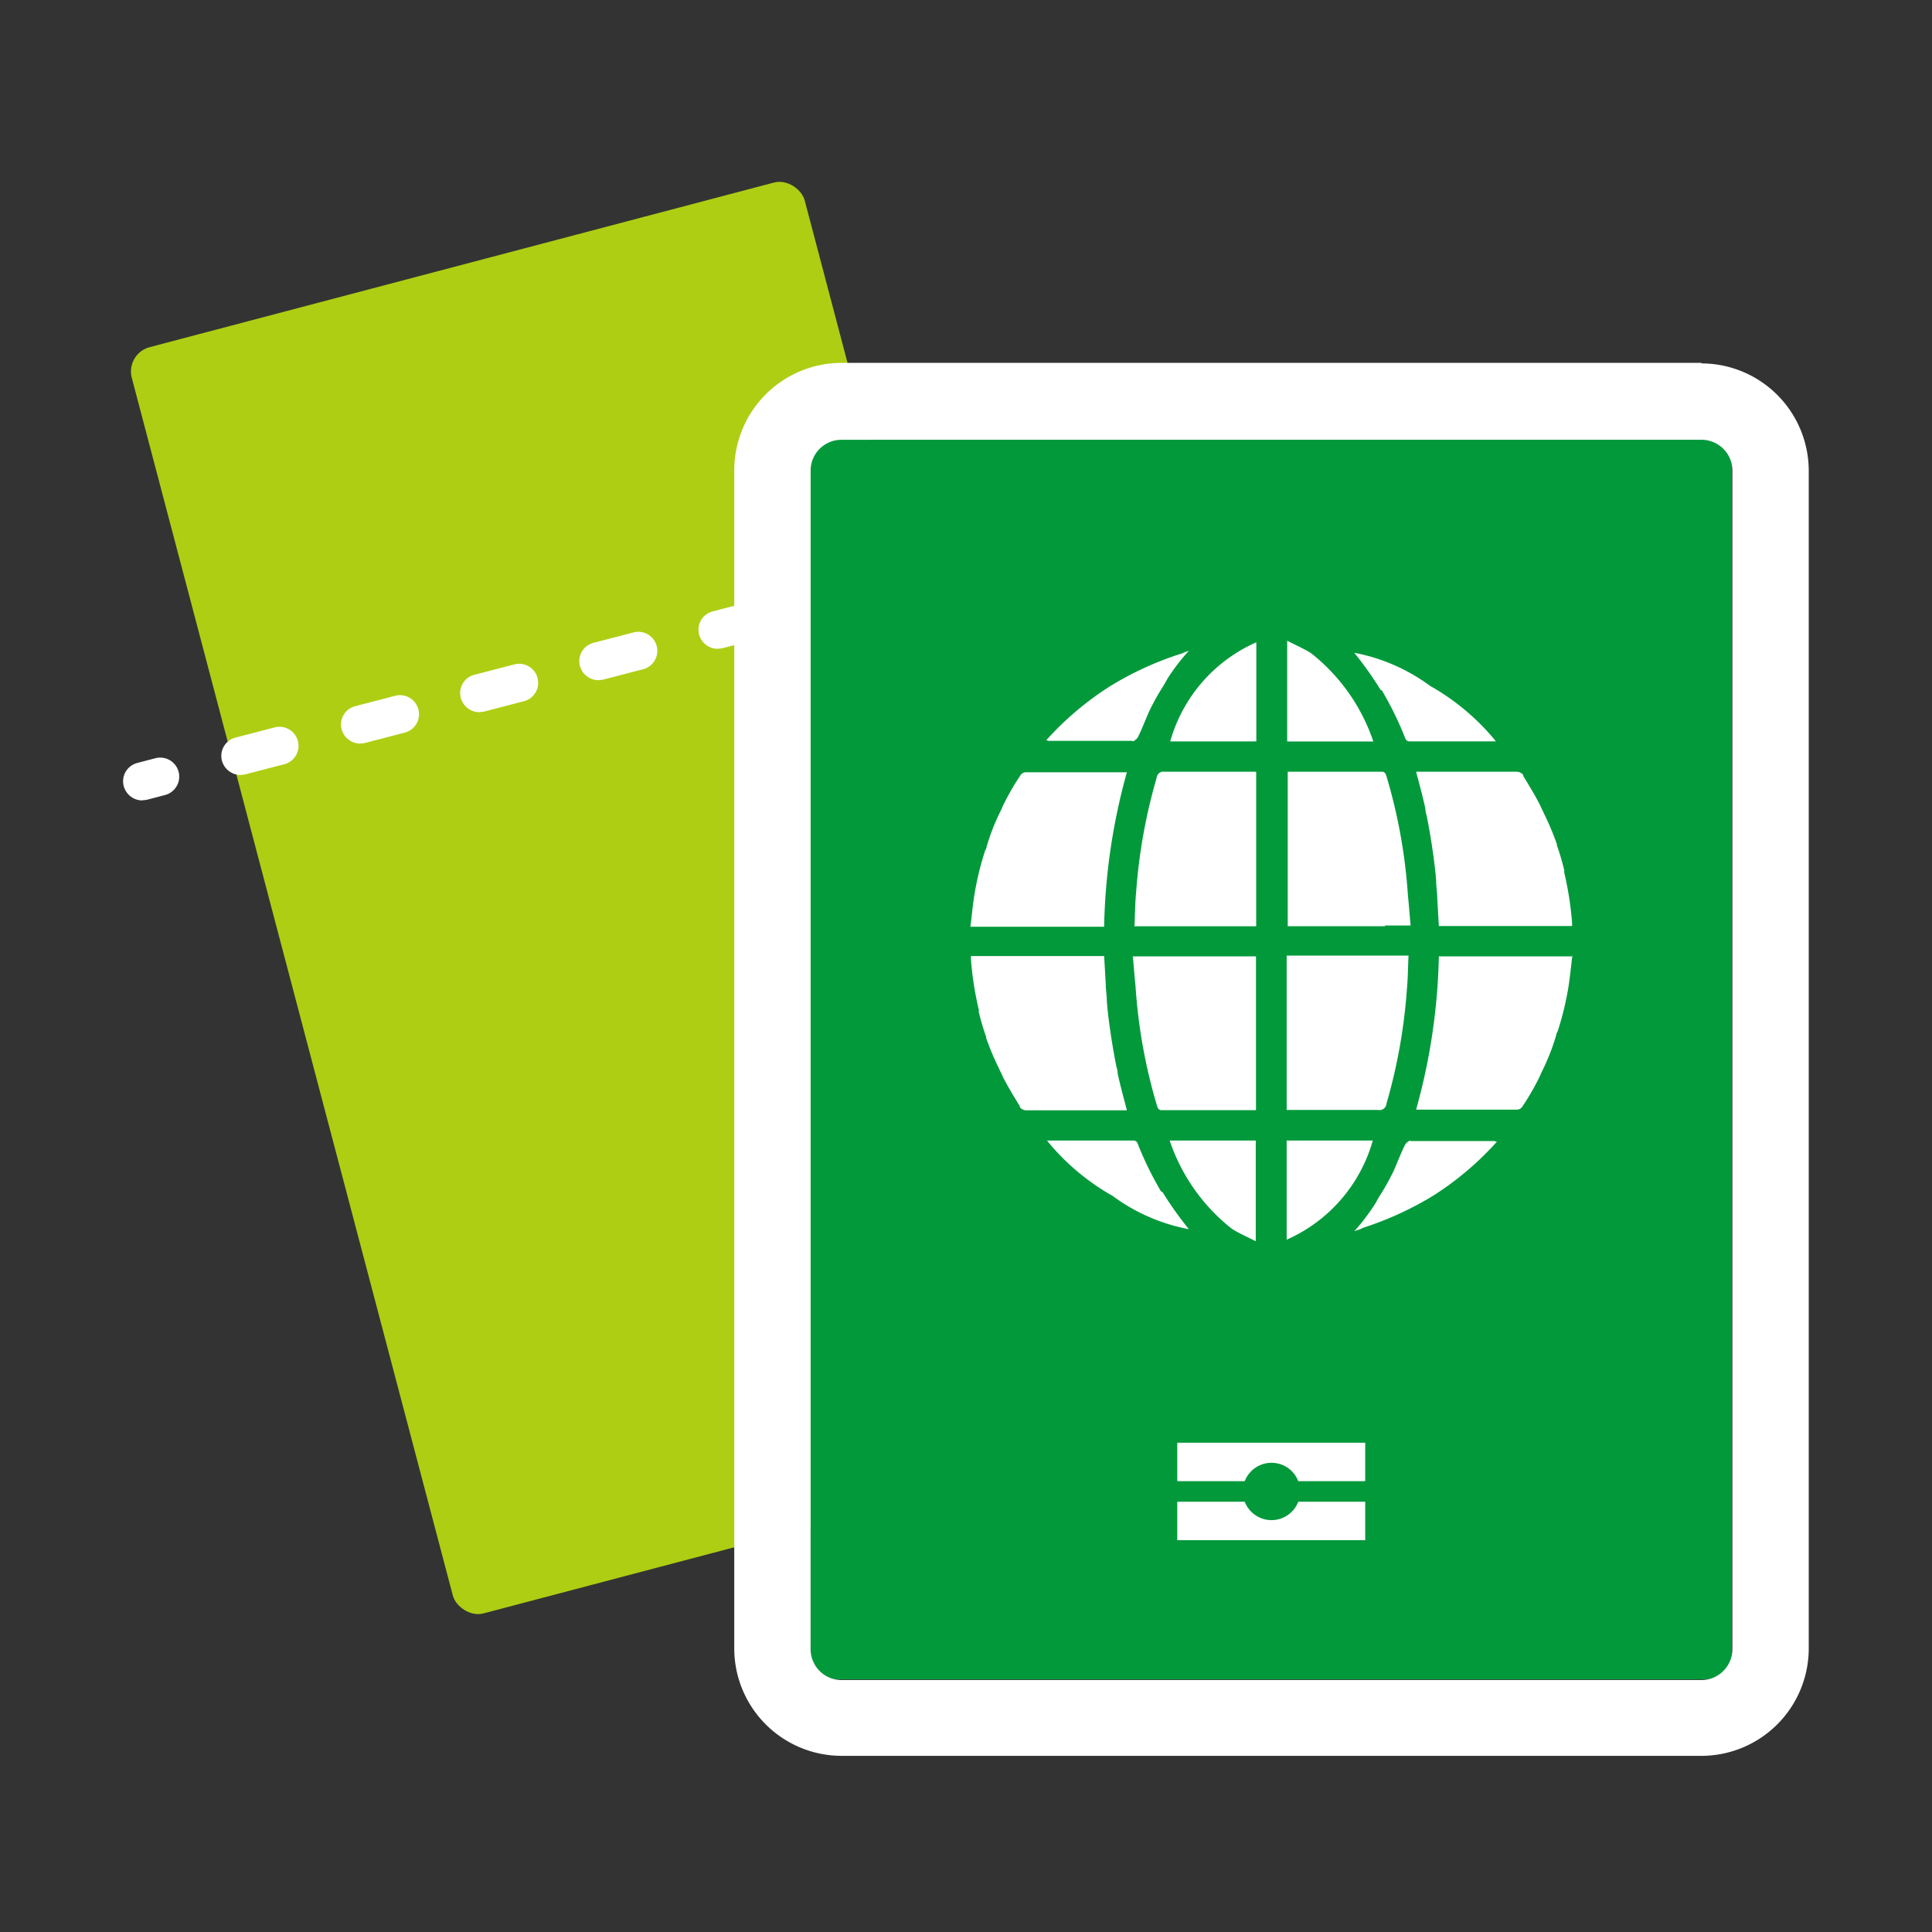 <svg xmlns="http://www.w3.org/2000/svg" width="40" height="40" viewBox="0 0 40 40"><rect x="0" y="0" width="40" height="40" fill="#333333" stroke="none"/><rect width="40" height="40" fill="none"/><g transform="translate(2.552 3.647)"><rect width="14.408" height="27.112" rx="0.52" transform="translate(0.044 3.673) rotate(-14.77)" fill="#aece13"/><path d="M4.4,18.176a.4.4,0,0,1-.381-.292A.391.391,0,0,1,4.3,17.4l.381-.1a.394.394,0,0,1,.2.762l-.381.1a.87.87,0,0,1-.1.011Z" transform="translate(-4.008 -5.251)" fill="#fff"/><path d="M6.213,18.071a.4.4,0,0,1-.381-.292.391.391,0,0,1,.28-.482l.819-.213a.394.394,0,0,1,.2.762l-.819.213A.869.869,0,0,1,6.213,18.071Zm2.478-.65a.4.4,0,0,1-.381-.292.391.391,0,0,1,.28-.482l.819-.213a.394.394,0,1,1,.2.762l-.819.213A.869.869,0,0,1,8.691,17.421Zm2.467-.65a.4.4,0,0,1-.381-.292.391.391,0,0,1,.28-.482l.819-.213a.394.394,0,1,1,.2.762l-.819.213A.869.869,0,0,1,11.157,16.77Zm2.467-.662a.4.4,0,0,1-.381-.292.391.391,0,0,1,.28-.482l.819-.213a.394.394,0,1,1,.2.762l-.819.213a.869.869,0,0,1-.1.011Zm2.467-.65a.4.4,0,0,1-.381-.292.391.391,0,0,1,.28-.482l.819-.213a.394.394,0,1,1,.2.762l-.819.213A.869.869,0,0,1,16.091,15.458Zm2.478-.65a.4.4,0,0,1-.381-.292.391.391,0,0,1,.28-.482l.819-.213a.386.386,0,0,1,.482.28.391.391,0,0,1-.28.482l-.819.213A.869.869,0,0,1,18.569,14.808Z" transform="translate(-3.788 -5.673)" fill="#fff"/><path d="M19.433,14.216a.4.4,0,0,1-.381-.292.391.391,0,0,1,.28-.482l.381-.1a.394.394,0,0,1,.2.762l-.381.1A.869.869,0,0,1,19.433,14.216Z" transform="translate(-2.186 -5.731)" fill="#fff"/><rect width="19.072" height="25.665" rx="0.57" transform="translate(14.231 5.458)" fill="#02993b"/><path d="M35.316,11.592a.639.639,0,0,1,.639.639v24.4a.639.639,0,0,1-.639.639H17.51a.639.639,0,0,1-.639-.639v-24.4a.639.639,0,0,1,.639-.639H35.316m0-1.592H17.51a2.225,2.225,0,0,0-2.22,2.22v24.4a2.225,2.225,0,0,0,2.22,2.22H35.316a2.225,2.225,0,0,0,2.22-2.22V12.231a2.225,2.225,0,0,0-2.22-2.22h0Z" transform="translate(-2.64 -6.134)" fill="#fff"/><rect width="3.891" height="0.796" transform="translate(21.822 26.223)" fill="#fff"/><rect width="3.891" height="0.796" transform="translate(21.822 27.445)" fill="#fff"/><circle cx="0.594" cy="0.594" r="0.594" transform="translate(23.179 26.638)" fill="#02993b"/><path d="M22.889,24.146c-.067-.258-.135-.5-.191-.762a.4.4,0,0,0-.022-.123c-.045-.213-.078-.415-.112-.628L22.53,22.4c-.022-.168-.045-.348-.056-.516,0-.112-.022-.224-.022-.336-.011-.2-.022-.392-.034-.594H19.66v.067a6.8,6.8,0,0,0,.168,1.065h-.011a4.87,4.87,0,0,0,.157.538v.022a5.461,5.461,0,0,0,.269.639c.022.056.056.112.078.168.1.2.224.4.348.605a.055.055,0,0,0,.011.034.18.18,0,0,0,.123.056h2.063Z" transform="translate(-2.11 -4.807)" fill="#fff"/><path d="M22.419,20.744a12.79,12.79,0,0,1,.471-3.184H20.8a.138.138,0,0,0-.123.078,5.02,5.02,0,0,0-.359.628h0s-.022.056-.034.078a4.5,4.5,0,0,0-.3.762c0,.034-.022.056-.034.09h0a6.363,6.363,0,0,0-.2.8c-.045.247-.067.5-.1.762h2.769Z" transform="translate(-2.111 -5.218)" fill="#fff"/><path d="M25.993,15.388c-.157-.1-.325-.168-.493-.258v2.086h1.783A3.912,3.912,0,0,0,25.993,15.388Z" transform="translate(-1.402 -5.512)" fill="#fff"/><path d="M25.123,17.212V15.16a3.188,3.188,0,0,0-1.783,2.052Z" transform="translate(-1.664 -5.509)" fill="#fff"/><path d="M23.437,25.425a.423.423,0,0,1-.056-.09,6.765,6.765,0,0,1-.437-.908h0a.092.092,0,0,0-.1-.067H21.06s.022.011.022.022a4.82,4.82,0,0,0,1.278,1.088c.011,0,.022.022.045.022a3.856,3.856,0,0,0,1.581.7H24a7.434,7.434,0,0,1-.549-.774Z" transform="translate(-1.94 -4.393)" fill="#fff"/><path d="M22.844,17.192a.239.239,0,0,0,.1-.078c.09-.179.157-.359.235-.538a5.08,5.08,0,0,1,.3-.538c.034-.056.056-.1.09-.157A4.332,4.332,0,0,1,24,15.32a.041.041,0,0,0-.034.011h0c-.056.011-.1.045-.157.056a6.668,6.668,0,0,0-1.435.662h0A6.322,6.322,0,0,0,21.05,17.17a.067.067,0,0,1,.045.011h1.738Z" transform="translate(-1.942 -5.489)" fill="#fff"/><path d="M21.06,16.98Z" transform="translate(-1.94 -5.288)" fill="#fff"/><path d="M23.14,17.662v.011a11.368,11.368,0,0,0-.426,2.377c-.022.224-.022.46-.034.7H25.2V19.737h0V17.55H23.308A.143.143,0,0,0,23.14,17.662Z" transform="translate(-1.744 -5.219)" fill="#fff"/><path d="M27.88,17.55c.067.258.135.5.191.762a.4.4,0,0,0,.022.123c.045.213.078.415.112.628l.034.235c.022.168.045.348.056.516,0,.112.022.224.022.336.011.2.022.392.034.594h2.758v-.067a6.8,6.8,0,0,0-.168-1.065h.011a4.87,4.87,0,0,0-.157-.538v-.022a5.461,5.461,0,0,0-.269-.639c-.022-.056-.056-.112-.078-.168-.1-.2-.224-.4-.348-.605a.055.055,0,0,0-.011-.034.18.18,0,0,0-.123-.056H27.9Z" transform="translate(-1.113 -5.219)" fill="#fff"/><path d="M31.12,20.962H28.351a12.7,12.7,0,0,1-.471,3.173h2.086a.138.138,0,0,0,.123-.078,5.021,5.021,0,0,0,.359-.628h0s.022-.056.034-.078a4.5,4.5,0,0,0,.3-.762c0-.034.022-.056.034-.09h0a6.366,6.366,0,0,0,.2-.8c.045-.247.067-.5.1-.762Z" transform="translate(-1.113 -4.808)" fill="#fff"/><path d="M24.619,26.188c.157.1.325.168.493.258V24.36H23.33A3.912,3.912,0,0,0,24.619,26.188Z" transform="translate(-1.665 -4.393)" fill="#fff"/><path d="M25.49,24.36v2.052a3.188,3.188,0,0,0,1.783-2.052Z" transform="translate(-1.403 -4.393)" fill="#fff"/><path d="M27.3,16.122a.423.423,0,0,1,.056.09,6.765,6.765,0,0,1,.437.908h0a.092.092,0,0,0,.1.067h1.783s-.022-.011-.022-.022a4.82,4.82,0,0,0-1.278-1.088c-.011,0-.022-.022-.045-.022a3.856,3.856,0,0,0-1.581-.7H26.74a7.435,7.435,0,0,1,.549.774Z" transform="translate(-1.252 -5.485)" fill="#fff"/><path d="M29.36,24.37Z" transform="translate(-0.934 -4.392)" fill="#fff"/><path d="M27.895,24.36a.239.239,0,0,0-.1.078c-.09.179-.157.359-.235.538a5.08,5.08,0,0,1-.3.538c-.034.056-.056.1-.09.157a4.332,4.332,0,0,1-.426.561.041.041,0,0,0,.034-.011h0a.563.563,0,0,0,.146-.056,6.754,6.754,0,0,0,1.446-.662h0a6.322,6.322,0,0,0,1.323-1.121.067.067,0,0,1-.045-.011H27.906Z" transform="translate(-1.252 -4.393)" fill="#fff"/><path d="M27.553,24.033v-.011a11.368,11.368,0,0,0,.426-2.377c.022-.224.022-.46.034-.7H25.49v1.009h0v2.186h1.895A.143.143,0,0,0,27.553,24.033Z" transform="translate(-1.403 -4.807)" fill="#fff"/><path d="M27.517,20.734h.538c-.022-.213-.034-.415-.056-.617a11.166,11.166,0,0,0-.449-2.489c-.022-.067-.056-.078-.09-.078H25.51V19.1h0v1.648h2.018Z" transform="translate(-1.401 -5.219)" fill="#fff"/><path d="M22.986,20.96H22.65c.022.213.034.415.056.617a11.167,11.167,0,0,0,.449,2.489c.022.067.056.078.09.078H25.2V22.608h0V20.96h-2.22Z" transform="translate(-1.748 -4.806)" fill="#fff"/></g></svg>